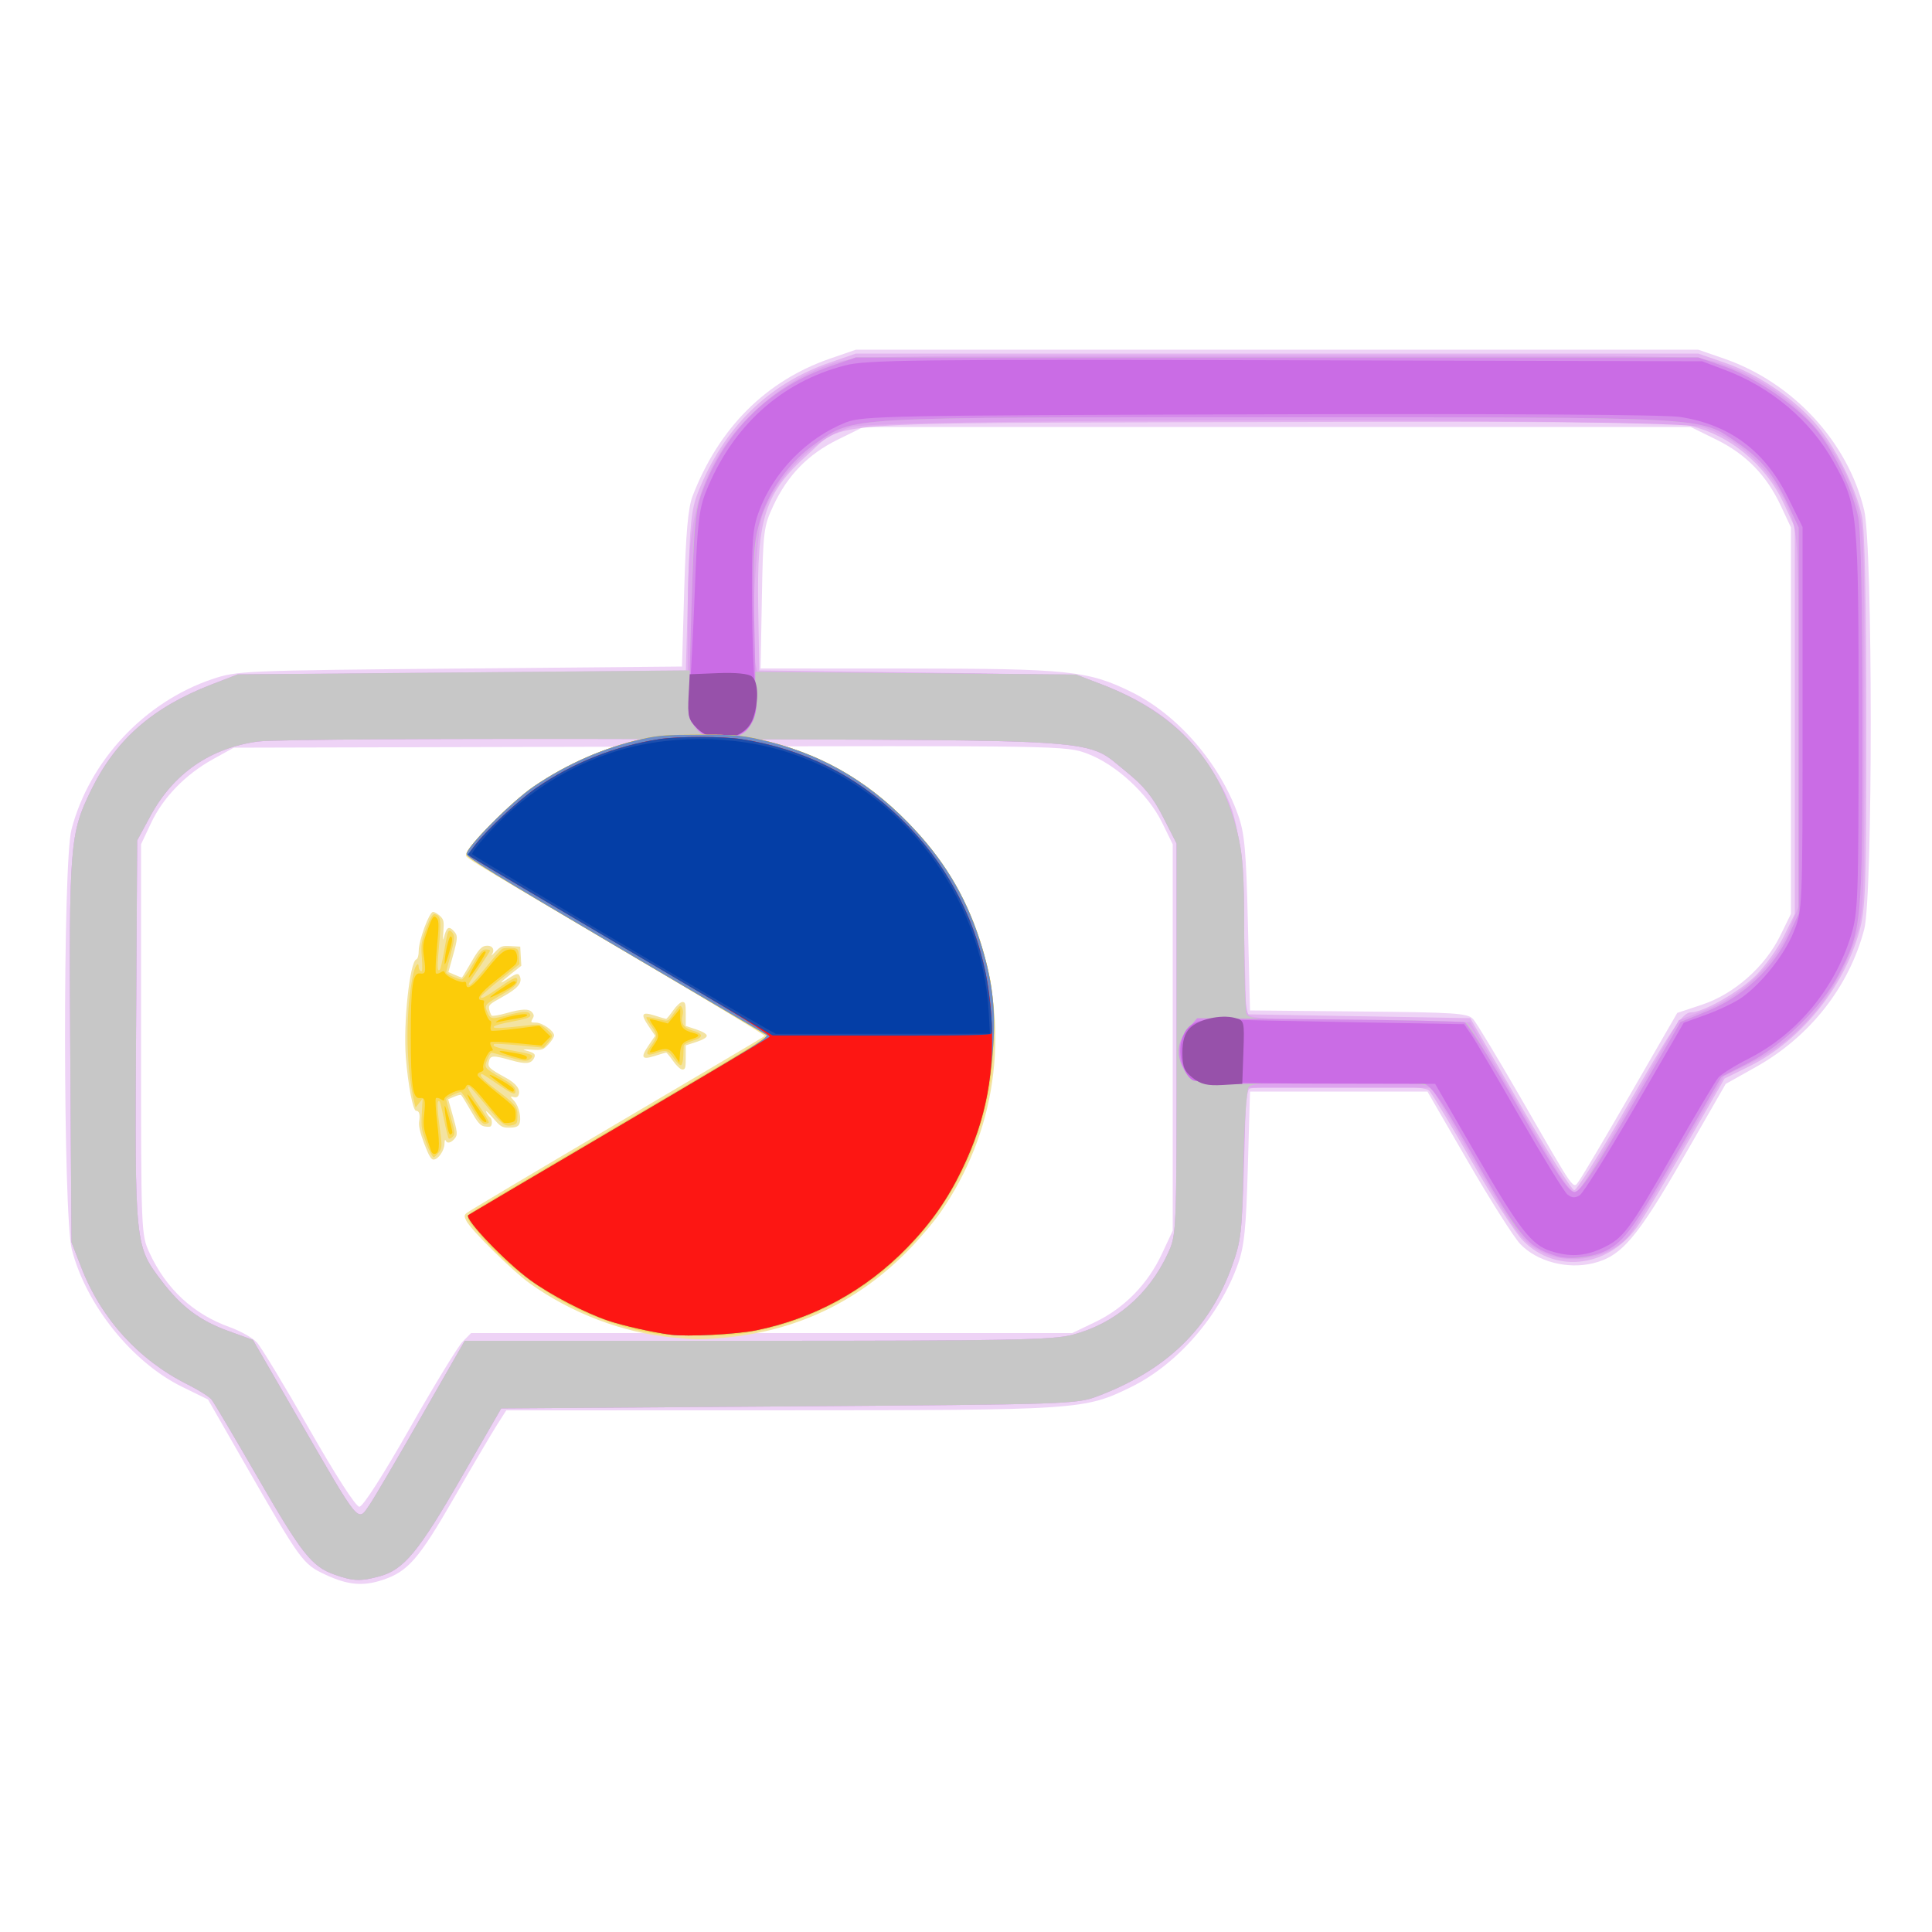 <?xml version="1.0" encoding="UTF-8" standalone="no"?>
<!-- Created with Inkscape (http://www.inkscape.org/) -->

<svg
   xmlns:dc="http://purl.org/dc/elements/1.1/"
   xmlns:cc="http://creativecommons.org/ns#"
   xmlns:rdf="http://www.w3.org/1999/02/22-rdf-syntax-ns#"
   xmlns:svg="http://www.w3.org/2000/svg"
   xmlns="http://www.w3.org/2000/svg"
   xmlns:sodipodi="http://sodipodi.sourceforge.net/DTD/sodipodi-0.dtd"
   xmlns:inkscape="http://www.inkscape.org/namespaces/inkscape"
   version="1.1"
   id="svg176"
   width="500"
   height="500"
   viewBox="0 0 500 500"
   sodipodi:docname="tagalog-v.svg"
   inkscape:version="0.92.5 (2060ec1f9f, 2020-04-08)">
  <defs
     id="defs180" />
  <sodipodi:namedview
     pagecolor="#ffffff"
     bordercolor="#666666"
     borderopacity="1"
     objecttolerance="10"
     gridtolerance="10"
     guidetolerance="10"
     inkscape:pageopacity="0"
     inkscape:pageshadow="2"
     inkscape:window-width="1920"
     inkscape:window-height="1016"
     id="namedview178"
     showgrid="false"
     inkscape:zoom="0.838"
     inkscape:cx="-171.89621"
     inkscape:cy="225.99086"
     inkscape:window-x="0"
     inkscape:window-y="27"
     inkscape:window-maximized="1"
     inkscape:current-layer="svg176" />
  <g
     id="g186"
     transform="translate(-1.1740548e-5)">
    <path
       style="fill:#eed3f6"
       d="m 84.274,407.547 c -5.93,-2.761 -6.376,-3.376 -21.182,-29.202 l -9.261,-16.154 -6.666,-3.263 C 34.212,352.588 22.298,337.76 18.584,323.356 16.302,314.503 16.222,223.407 18.489,214.703 23.121,196.919 37.393,181.664 54.928,175.756 61.328,173.6 63.002,173.528 119,173.021 l 57.5,-0.521 0.579,-20 c 0.422,-14.58 1.003,-21.103 2.143,-24.071 6.781,-17.656 19.001,-29.886 35.588,-35.617 L 221.5,90.5 h 109 109 l 6.69,2.312 c 17.835,6.162 32.106,21.619 36.27,39.281 2.243,9.514 2.252,99.752 0.011,108.355 -3.877,14.885 -14.068,27.854 -28.041,35.685 l -7.817,4.381 -10.629,18.493 c -12.313,21.423 -16.341,26.159 -23.768,27.941 -6.653,1.596 -14.399,-0.452 -18.744,-4.955 -1.635,-1.694 -7.714,-11.273 -13.51,-21.287 L 369.424,282.5 H 346.462 323.5 l -0.557,19.5 c -0.455,15.947 -0.921,20.525 -2.553,25.127 -4.734,13.343 -15.655,25.932 -27.576,31.786 -12.173,5.978 -13.277,6.051 -91.05,6.07 L 131.028,365 l -2.396,3.75 c -1.318,2.062 -6.386,10.672 -11.264,19.132 -8.981,15.576 -11.801,18.815 -18.268,20.98 -5.133,1.719 -9.06,1.371 -14.827,-1.314 z m 21.725,-37.827 c 6.325,-11.121 12.492,-21.233 13.705,-22.47 l 2.205,-2.25 77.795,-7.9e-4 77.795,-7.9e-4 6,-2.883 c 7.481,-3.595 13.561,-9.821 17.199,-17.616 l 2.801,-6 v -50 -50 l -2.794,-5.69 c -3.608,-7.347 -11.921,-14.999 -19.293,-17.757 -5.549,-2.076 -6.188,-2.087 -113.247,-1.821 L 60.5,193.5 55.159,196.458 C 47.972,200.44 42.231,206.351 39.094,213 L 36.5,218.5 V 269 c 0,49.758 0.032,50.569 2.177,55.212 4.343,9.4 11.349,15.884 20.823,19.272 2.75,0.983 5.9,2.765 7,3.96 1.1,1.194 7.175,11.246 13.5,22.336 6.933,12.156 12.096,20.164 13,20.163 0.904,-9.5e-4 6.069,-8.035 12.999,-20.222 z m 316.134,-86.901 11.94,-20.681 6.477,-2.155 c 8.251,-2.746 16.222,-9.782 20.156,-17.793 L 463.5,236.5 v -50 -50 l -2.635,-5.62 c -3.707,-7.905 -8.995,-13.327 -16.701,-17.12 L 437.542,110.5 H 330.5 223.458 l -6.621,3.26 c -7.706,3.794 -12.995,9.215 -16.701,17.12 -2.494,5.319 -2.653,6.597 -2.965,23.87 l -0.329,18.25 37.829,0.017 c 41.869,0.019 46.888,0.543 58.144,6.07 11.912,5.849 22.813,18.409 27.588,31.786 1.703,4.771 2.092,9.049 2.553,28.127 l 0.544,22.5 28.109,0.265 c 25.207,0.238 28.269,0.444 29.661,2 0.853,0.954 6.351,10.06 12.218,20.235 14.702,25.501 13.508,23.823 15.264,21.45 0.793,-1.073 6.815,-11.256 13.382,-22.631 z"
       id="path200"
       inkscape:connector-curvature="0" />
    <path
       style="fill:#e3b3f0"
       d="M 86.578,407.515 C 80.656,405.405 78.084,402.14 66.474,382 60.609,371.825 55.319,362.902 54.718,362.172 c -0.601,-0.73 -3.371,-2.467 -6.155,-3.86 -12.646,-6.325 -22.332,-16.96 -27.475,-30.165 L 18.5,321.5 l -0.313,-49 c -0.345,-54.083 -0.134,-56.731 5.43,-68.102 6.378,-13.034 15.904,-21.371 31.141,-27.256 L 61.5,174.539 l 58,-0.52 58,-0.52 0.554,-20.5 c 0.477,-17.658 0.845,-21.227 2.652,-25.745 6.676,-16.688 18.137,-27.926 34.104,-33.443 L 221.5,91.5 h 109 109 l 6.766,2.337 c 8.472,2.926 17.279,8.752 23.219,15.358 5.247,5.836 10.817,16.873 12.418,24.604 0.707,3.413 1.097,22.281 1.097,53.022 0,43.062 -0.178,48.363 -1.818,54.28 -4.054,14.619 -15.283,28.378 -28.45,34.86 l -6.396,3.149 -9.336,16.195 c -5.135,8.907 -10.817,18.465 -12.628,21.239 -7.408,11.35 -21.498,13.433 -30.28,4.476 -1.975,-2.015 -7.953,-11.281 -13.285,-20.591 -5.331,-9.311 -10.259,-17.491 -10.95,-18.178 -0.93,-0.925 -6.986,-1.246 -23.306,-1.235 -12.127,0.008 -22.569,0.346 -23.203,0.75 -0.781,0.498 -1.277,6.865 -1.539,19.735 -0.353,17.396 -0.605,19.609 -2.985,26.216 -5.814,16.139 -16.9,26.869 -34.736,33.618 -5.455,2.064 -7.341,2.126 -79.98,2.64 l -74.393,0.526 -10.375,18 c -11.005,19.094 -14.813,23.705 -20.995,25.421 -4.946,1.373 -6.967,1.304 -11.767,-0.407 z M 95.759,389.25 c 1.042,-1.512 6.984,-11.637 13.204,-22.5 L 120.272,347 H 195.926 c 65.103,0 76.484,-0.216 81.604,-1.55 10.962,-2.855 19.782,-10.365 24.701,-21.03 2.264,-4.909 2.269,-5.032 2.269,-55.521 v -50.601 l -3.5,-6.861 c -2.627,-5.15 -4.994,-8.063 -9.491,-11.682 -10.833,-8.719 -2.83,-8.139 -117.009,-8.48 -58.909,-0.176 -103.822,0.087 -107.771,0.632 -12.364,1.705 -21.839,8.272 -27.802,19.271 L 35.5,217.5 35.214,266.931 c -0.32,55.342 -0.307,55.473 6.627,64.582 5.085,6.68 9.88,10.275 17.276,12.954 l 6.336,2.294 11.524,19.928 c 16.565,28.647 15.484,27.348 18.782,22.561 z m 324.208,-101 c 12.788,-22.24 15.484,-26.25 17.646,-26.25 3.204,0 12.563,-5.334 16.808,-9.579 2.445,-2.445 5.713,-7.027 7.262,-10.183 L 464.5,236.5 v -50 -50 l -2.824,-6.11 c -4.785,-10.354 -14.395,-18.151 -25.112,-20.376 -3.449,-0.716 -38.761,-0.97 -109.082,-0.786 -117.703,0.309 -108.69,-0.341 -118.583,8.553 -10.951,9.846 -13.06,16.386 -12.675,39.313 L 196.5,173.5 l 41,0.544 c 40.849,0.542 41.024,0.554 47.62,3.079 13.08,5.007 21.389,11.32 27.842,21.152 7.24,11.032 8.319,16.05 8.969,41.725 l 0.57,22.5 29,0.5 29,0.5 12.859,22.25 c 7.073,12.238 13.398,22.25 14.055,22.25 0.658,0 6.306,-8.887 12.552,-19.75 z"
       id="path198"
       inkscape:connector-curvature="0" />
    <path
       style="fill:#dea5ee"
       d="M 86.578,407.515 C 80.656,405.405 78.084,402.14 66.474,382 60.609,371.825 55.319,362.902 54.718,362.172 c -0.601,-0.73 -3.371,-2.467 -6.155,-3.86 -12.646,-6.325 -22.332,-16.96 -27.475,-30.165 L 18.5,321.5 l -0.313,-49 c -0.345,-54.083 -0.134,-56.731 5.43,-68.102 6.376,-13.032 15.893,-21.362 31.141,-27.26 L 61.5,174.531 l 58.25,-0.324 58.25,-0.324 0.017,-16.191 c 0.02,-18.539 1.429,-27.054 6.026,-36.415 6.03,-12.28 18.862,-23.313 31.74,-27.291 C 222.027,92.057 225.304,92 330.637,92 c 107.071,0 108.504,0.026 114.645,2.075 16.802,5.607 29.754,18.699 35.003,35.383 2.163,6.874 2.215,8.222 2.215,56.542 0,45.21 -0.159,50.02 -1.839,55.5 -4.611,15.046 -14.708,27.382 -27.494,33.59 l -7.024,3.41 -11.127,19.186 c -6.12,10.552 -12.079,20.396 -13.243,21.876 -4.688,5.96 -15.516,8.141 -22.563,4.545 -5.342,-2.727 -6.481,-4.256 -18.171,-24.409 L 370.483,281.5 H 346.491 322.5 l -0.545,19.5 c -0.494,17.678 -0.787,20.174 -3.138,26.716 -5.796,16.129 -16.891,26.868 -34.73,33.618 -5.455,2.064 -7.341,2.126 -79.98,2.64 l -74.393,0.526 -10.375,18 c -11.005,19.094 -14.813,23.705 -20.995,25.421 -4.946,1.373 -6.967,1.304 -11.767,-0.407 z M 95.759,389.25 c 1.042,-1.512 6.984,-11.637 13.204,-22.5 L 120.272,347 H 195.926 c 65.103,0 76.484,-0.216 81.604,-1.55 10.962,-2.855 19.782,-10.365 24.701,-21.03 2.264,-4.909 2.269,-5.032 2.269,-55.521 v -50.601 l -3.5,-6.86 c -2.627,-5.15 -4.994,-8.063 -9.491,-11.682 -10.833,-8.719 -2.83,-8.139 -117.009,-8.48 -58.909,-0.176 -103.822,0.087 -107.771,0.632 -12.364,1.705 -21.839,8.272 -27.802,19.271 L 35.5,217.5 35.214,266.931 c -0.32,55.342 -0.307,55.473 6.627,64.582 5.085,6.68 9.88,10.275 17.276,12.954 l 6.336,2.294 11.524,19.928 c 16.565,28.647 15.484,27.348 18.782,22.561 z M 422.215,285.419 434.5,264.024 l 7,-2.686 c 9.228,-3.54 18.061,-12.066 21.588,-20.838 l 2.412,-6 V 187 c 0,-43.146 -0.166,-48.004 -1.81,-53 -3.549,-10.784 -13.024,-20.413 -23.121,-23.495 -7.461,-2.278 -212.649,-2.264 -220.322,0.014 -9.318,2.767 -19.125,12.496 -22.902,22.72 -1.674,4.532 -3.168,33.346 -1.975,38.1 l 0.629,2.506 41.25,0.366 41.25,0.366 6.62,2.54 c 18.936,7.265 30.295,19.452 34.895,37.44 1.651,6.455 1.985,11.084 1.985,27.48 0,15.209 0.305,19.971 1.333,20.824 0.886,0.735 10.694,1.196 29.249,1.372 l 27.916,0.266 12.001,20.648 c 13.741,23.642 14.225,24.326 16.099,22.771 0.733,-0.608 6.861,-10.733 13.617,-22.5 z"
       id="path196"
       inkscape:connector-curvature="0" />
    <path
       style="fill:#c7c7c7"
       d="M 86.578,407.515 C 80.656,405.405 78.084,402.14 66.474,382 60.609,371.825 55.319,362.902 54.718,362.172 c -0.601,-0.73 -3.371,-2.467 -6.155,-3.86 -12.646,-6.325 -22.332,-16.96 -27.475,-30.165 L 18.5,321.5 l -0.313,-49 c -0.345,-54.083 -0.134,-56.731 5.43,-68.102 6.377,-13.034 15.902,-21.37 31.141,-27.256 L 61.5,174.538 120,174.019 178.5,173.5 179.059,153 c 0.494,-18.114 0.822,-21.168 2.816,-26.236 6.14,-15.6 17.52,-26.623 33.016,-31.98 L 221.5,92.5 h 109 109 l 6.673,2.306 c 8.343,2.883 19.588,10.691 24.318,16.886 4.614,6.043 8.995,15.353 10.404,22.107 0.717,3.44 1.105,22.05 1.105,53.04 0,52.601 -0.124,53.9 -6.254,65.579 -4.349,8.286 -14.52,18.206 -23.246,22.672 l -7,3.583 -11.227,19.413 c -6.175,10.677 -12.776,20.849 -14.67,22.603 -8.637,8.002 -21.472,5.949 -28.278,-4.523 -1.668,-2.567 -6.748,-11.192 -11.288,-19.167 -4.54,-7.975 -8.967,-15.062 -9.838,-15.75 -1.159,-0.915 -7.531,-1.25 -23.769,-1.25 -16.533,0 -22.449,0.318 -23.216,1.25 -0.594,0.721 -1.191,9.295 -1.411,20.25 -0.35,17.402 -0.6,19.607 -2.981,26.216 -5.814,16.139 -16.9,26.869 -34.736,33.618 -5.455,2.064 -7.341,2.126 -79.98,2.64 l -74.393,0.526 -10.375,18 c -11.005,19.094 -14.813,23.705 -20.995,25.421 -4.946,1.373 -6.967,1.304 -11.767,-0.407 z M 95.759,389.25 c 1.042,-1.512 6.984,-11.637 13.204,-22.5 L 120.272,347 H 195.926 c 65.103,0 76.484,-0.216 81.604,-1.55 10.962,-2.855 19.782,-10.365 24.701,-21.03 2.264,-4.909 2.269,-5.032 2.269,-55.521 v -50.601 l -3.5,-6.86 c -2.627,-5.15 -4.994,-8.063 -9.491,-11.682 -10.833,-8.719 -2.83,-8.139 -117.009,-8.48 -58.909,-0.176 -103.822,0.087 -107.771,0.632 -12.364,1.705 -21.839,8.272 -27.802,19.271 L 35.5,217.5 35.214,266.931 c -0.32,55.342 -0.307,55.473 6.627,64.582 5.085,6.68 9.88,10.275 17.276,12.954 l 6.336,2.294 11.524,19.928 c 16.565,28.647 15.484,27.348 18.782,22.561 z M 422.154,286.495 434.902,264.5 l 7.176,-2.918 c 8.94,-3.635 16.806,-10.959 20.701,-19.274 L 465.5,236.5 v -50 -50 l -2.688,-5.735 c -3.697,-7.888 -7.022,-11.982 -13.116,-16.147 C 439.676,107.768 443.852,108 330.5,108 c -113.432,0 -109.167,-0.238 -119.259,6.661 -6.655,4.55 -11.95,11.731 -14.361,19.475 C 195.354,139.042 195,143.343 195,157.012 v 16.834 l 41.75,0.365 41.75,0.365 6.62,2.541 c 18.939,7.269 30.295,19.453 34.895,37.441 1.643,6.424 1.985,11.083 1.985,27.021 0,10.592 0.273,19.97 0.607,20.84 0.533,1.389 3.975,1.584 28.25,1.597 15.204,0.008 28.133,0.346 28.732,0.75 0.599,0.404 6.394,9.96 12.877,21.235 13.43,23.356 13.317,23.188 15.394,22.788 0.849,-0.164 7.281,-10.195 14.293,-22.293 z"
       id="path194"
       inkscape:connector-curvature="0" />
    <path
       style="fill:#d58cea"
       d="m 402.843,325.069 c -7.846,-2.5 -9.148,-4.111 -23.282,-28.821 -6.937,-12.128 -9.253,-15.384 -11.304,-15.899 -1.419,-0.356 -15.006,-0.4 -30.192,-0.097 -29.045,0.579 -29.527,0.52 -31.9,-3.937 -1.819,-3.414 -1.379,-6.954 1.243,-10.002 l 2.406,-2.798 33.844,0.296 c 18.614,0.163 34.519,0.504 35.344,0.757 0.825,0.253 7.125,10.241 14,22.195 9.551,16.608 12.96,21.735 14.45,21.735 1.488,0 4.972,-5.215 14.701,-22 l 12.751,-22 7.176,-2.918 c 8.94,-3.635 16.806,-10.959 20.701,-19.274 L 465.5,236.5 v -50 -50 l -2.688,-5.735 c -3.697,-7.888 -7.022,-11.982 -13.116,-16.147 C 439.676,107.768 443.852,108 330.5,108 c -113.501,0 -109.159,-0.244 -119.313,6.698 -6.933,4.74 -12.509,12.621 -14.727,20.813 -1.512,5.585 -1.68,9.44 -1.21,27.734 0.614,23.885 0.232,25.78 -5.588,27.701 -4.093,1.351 -7.89,0.16 -10.063,-3.157 -1.3,-1.983 -1.396,-5.939 -0.7,-28.795 0.725,-23.801 1.032,-27.079 3.021,-32.231 5.976,-15.483 17.453,-26.615 32.972,-31.98 L 221.5,92.5 h 109 109 l 6.673,2.306 c 8.343,2.883 19.588,10.691 24.318,16.886 4.614,6.043 8.995,15.353 10.404,22.107 0.717,3.44 1.105,22.05 1.105,53.04 0,52.601 -0.124,53.9 -6.254,65.579 -4.349,8.286 -14.52,18.206 -23.246,22.672 l -7,3.583 -11.152,19.245 c -11.518,19.877 -13.991,23.306 -18.493,25.649 -3.522,1.833 -9.727,2.549 -13.012,1.503 z"
       id="path192"
       inkscape:connector-curvature="0" />
    <path
       style="fill:#ca6ce5"
       d="m 401.317,323.772 c -5.008,-1.61 -8.081,-5.588 -19.361,-25.066 l -10.544,-18.206 -30.456,-0.06 c -16.751,-0.033 -31.212,-0.407 -32.136,-0.83 -2.243,-1.028 -3.889,-6.016 -3.17,-9.608 0.957,-4.783 3.627,-6.408 10.138,-6.171 3.142,0.115 18.629,0.438 34.416,0.719 l 28.703,0.51 1.874,2.72 c 1.031,1.496 6.7,11.121 12.598,21.39 5.898,10.268 11.413,19.242 12.256,19.942 1.104,0.916 1.998,0.979 3.192,0.226 0.912,-0.575 7.344,-10.857 14.293,-22.849 l 12.634,-21.803 5.958,-2.157 c 3.277,-1.187 7.352,-3.15 9.056,-4.363 5.232,-3.726 11.052,-11.09 13.449,-17.018 2.271,-5.617 2.283,-5.913 2.283,-55.199 v -49.552 l -3.772,-7.632 C 456.772,116.714 447.653,109.899 434.82,107.909 430.903,107.302 389.533,107.041 326,107.223 c -95.35,0.274 -102.814,0.418 -107,2.067 -10.139,3.994 -18.792,12.834 -22.598,23.087 -1.628,4.384 -1.886,7.719 -1.794,23.123 0.059,9.9 0.444,19.917 0.856,22.26 1.461,8.314 -1.705,13.24 -8.509,13.24 -2.998,0 -4.703,-0.657 -6.584,-2.538 -2.368,-2.368 -2.497,-2.988 -1.921,-9.25 0.34,-3.692 0.959,-15.712 1.377,-26.712 0.64,-16.85 1.092,-20.826 2.868,-25.245 6.825,-16.977 19.422,-28.41 36.016,-32.688 5.542,-1.429 17.83,-1.573 114,-1.334 L 440.5,93.5 l 5.961,2.248 c 11.982,4.52 22.064,13.06 28.037,23.752 6.351,11.367 6.502,12.931 6.502,67.289 0,45.874 -0.125,49.406 -1.964,55.356 -4.265,13.803 -13.989,25.486 -26.494,31.834 -3.558,1.806 -7.086,4.012 -7.84,4.903 -0.753,0.89 -6.003,9.719 -11.667,19.619 -11.583,20.249 -12.914,22.015 -18.536,24.61 -4.396,2.029 -8.319,2.226 -13.183,0.662 z"
       id="path190"
       inkscape:connector-curvature="0" />
    <path
       style="fill:#9751aa"
       d="M 308.693,278.973 C 306.493,277.243 306,276.043 306,272.427 c 0,-3.052 0.604,-5.032 1.944,-6.372 2.263,-2.263 7.935,-3.554 11.589,-2.637 2.502,0.628 2.541,0.784 2.257,8.86 L 321.5,280.5 l -5.057,0.296 c -3.938,0.23 -5.653,-0.173 -7.75,-1.823 z M 180.405,188.496 c -2.186,-2.186 -2.466,-3.234 -2.205,-8.25 L 178.5,174.5 l 7.343,-0.296 c 4.552,-0.183 7.877,0.148 8.75,0.872 1.693,1.405 1.825,6.427 0.285,10.845 -1.918,5.502 -10.091,6.955 -14.473,2.574 z"
       id="path188"
       inkscape:connector-curvature="0" />
  </g>
  <g
     id="g314"
     transform="matrix(0.564,0,0,0.627,36.584,109.038)">
    <path
       style="fill:#f3e3a1;stroke-width:0.806"
       d="m 244.271,378.213 c -23.183,-1.911 -46.954,-10.009 -66.387,-22.616 -7.728,-5.013 -26.661,-21.845 -28.738,-25.549 -1.046,-1.865 -1.046,-2.287 0,-3.213 0.662,-0.586 31.606,-17.161 68.765,-36.833 37.158,-19.672 67.833,-36.003 68.167,-36.291 0.333,-0.288 -29.125,-16.284 -65.463,-35.547 -79.013,-41.885 -71.524,-37.726 -71.524,-39.722 0,-2.662 21.635,-22.027 31.017,-27.763 15.344,-9.381 32.38,-16.074 49.848,-19.584 7.235,-1.454 11.169,-1.716 26.141,-1.741 15.358,-0.026 18.799,0.202 26.754,1.773 27.429,5.417 49.267,16.351 68.979,34.539 16.193,14.94 26.308,29.98 33.098,49.213 13.585,38.476 7,78.85 -18.199,111.592 -3.083,4.006 -9.788,11.116 -14.9,15.801 -23.201,21.262 -51.428,33.288 -84.463,35.985 -10.604,0.866 -12.074,0.863 -23.095,-0.045 z M 129.795,298.152 c -1.888,-4.506 -2.619,-7.359 -2.331,-9.099 0.502,-3.03 0.049,-4.47 -1.408,-4.47 -1.423,0 -3.686,-10.633 -4.696,-22.075 -1.229,-13.91 1.781,-39.351 4.781,-40.414 0.691,-0.245 1.129,-1.628 1.129,-3.569 0,-4.233 4.828,-16.024 6.562,-16.024 0.717,0 2.166,0.748 3.22,1.661 1.692,1.466 1.872,2.216 1.537,6.388 -0.296,3.683 -0.217,4.156 0.355,2.139 1.081,-3.809 2.117,-4.433 4.188,-2.522 2.203,2.033 2.183,2.843 -0.262,10.751 l -1.984,6.414 2.946,1.136 c 1.62,0.625 3.072,1.136 3.226,1.136 0.154,0 1.81,-2.416 3.679,-5.37 4.15,-6.556 5.435,-7.794 8.091,-7.794 2.475,0 3.45,1.828 1.965,3.688 -0.59,0.74 0.159,0.196 1.666,-1.209 2.492,-2.324 3.129,-2.534 7.064,-2.323 l 4.325,0.231 0.249,3.943 0.249,3.943 -4.655,3.314 c -5.467,3.891 -6.011,4.709 -1.315,1.974 3.876,-2.257 4.694,-2.376 5.359,-0.777 1.088,2.615 -1.07,4.884 -7.836,8.238 -6.223,3.086 -6.755,3.534 -6.289,5.306 0.28,1.065 0.782,2.195 1.116,2.512 0.334,0.317 3.323,-0.119 6.644,-0.968 7.285,-1.863 10.524,-1.949 11.99,-0.319 0.867,0.964 0.887,1.54 0.096,2.71 -0.91,1.344 -0.759,1.486 1.575,1.486 2.951,0 8.344,3.414 8.344,5.282 0,0.674 -1.169,2.339 -2.598,3.7 -2.46,2.342 -2.872,2.458 -7.763,2.182 -3.775,-0.213 -4.468,-0.12 -2.574,0.344 4.022,0.985 4.668,1.543 3.707,3.2 -1.355,2.337 -3.782,2.528 -10.494,0.829 -8.353,-2.114 -9.493,-2.063 -10.179,0.458 -0.644,2.367 -0.004,2.933 7.545,6.662 5.024,2.482 7.054,4.879 6.091,7.194 -0.362,0.871 -1.125,1.158 -2.318,0.87 -1.676,-0.405 -1.658,-0.311 0.324,1.654 2.287,2.267 3.472,7.556 2.173,9.698 -0.544,0.896 -1.9,1.29 -4.442,1.29 -3.359,0 -3.981,-0.334 -7.569,-4.065 -2.15,-2.236 -3.504,-3.301 -3.008,-2.366 0.496,0.935 1.277,1.913 1.736,2.175 0.978,0.558 1.121,3.227 0.201,3.752 -0.349,0.199 -1.659,0.181 -2.912,-0.04 -1.779,-0.314 -3.127,-1.739 -6.159,-6.51 -2.135,-3.36 -4.133,-6.252 -4.44,-6.427 -0.307,-0.175 -1.763,0.149 -3.235,0.72 l -2.677,1.038 1.668,5.281 c 2.729,8.636 2.812,9.429 1.163,11.109 -1.708,1.742 -3.419,1.979 -4.04,0.56 -0.233,-0.532 -0.453,0.118 -0.49,1.444 -0.078,2.843 -2.913,6.493 -5.043,6.493 -1.103,0 -2.222,-1.729 -4.248,-6.565 z m 114.223,-34.089 c -1.492,-1.917 -2.939,-3.485 -3.216,-3.485 -0.277,0 -2.524,0.588 -4.995,1.306 -6.202,1.804 -6.927,0.808 -3.09,-4.248 l 3.056,-4.027 -3.056,-4.027 c -3.836,-5.056 -3.112,-6.052 3.09,-4.248 2.47,0.718 4.718,1.306 4.995,1.306 0.277,0 1.724,-1.568 3.216,-3.485 1.517,-1.949 3.389,-3.485 4.248,-3.485 1.328,0 1.536,0.669 1.536,4.942 v 4.942 l 4.826,1.446 c 3.033,0.909 4.826,1.878 4.826,2.608 0,0.734 -1.775,1.68 -4.826,2.571 l -4.826,1.409 v 4.979 c 0,4.309 -0.207,4.979 -1.536,4.979 -0.859,0 -2.731,-1.535 -4.248,-3.485 z"
       id="path328"
       inkscape:connector-curvature="0" />
    <path
       style="fill:#f7d95e;stroke-width:0.806"
       d="m 239.311,376.973 c -31.568,-3.775 -62.586,-18.962 -83.526,-40.895 -7.319,-7.666 -7.339,-7.721 -3.564,-9.987 1.74,-1.045 19.215,-10.398 38.833,-20.786 106.441,-56.359 96.95,-51.109 94.804,-52.436 -1.063,-0.658 -32.177,-17.229 -69.14,-36.825 -54.779,-29.041 -67.257,-35.952 -67.477,-37.373 -0.412,-2.666 20.579,-21.701 30.867,-27.992 15.344,-9.381 32.38,-16.074 49.848,-19.584 7.235,-1.454 11.169,-1.716 26.141,-1.741 15.358,-0.026 18.799,0.202 26.754,1.773 27.429,5.417 49.267,16.351 68.979,34.539 19.848,18.313 31.725,38.64 37.515,64.204 2.398,10.588 2.325,31.429 -0.157,44.731 -9.662,51.781 -53.818,92.557 -109.792,101.387 -7.237,1.142 -13.077,1.488 -23.592,1.401 -7.686,-0.064 -15.107,-0.252 -16.492,-0.417 z m -108.514,-78.991 c -2.222,-5.364 -2.46,-6.737 -2.119,-12.237 l 0.383,-6.195 -1.622,1.856 -1.622,1.856 -0.943,-3.792 c -3.654,-14.702 -3.667,-36.953 -0.03,-51.608 0.85,-3.424 2.424,-5.088 2.424,-2.562 0,0.614 0.437,1.365 0.97,1.669 0.718,0.409 0.841,-1.026 0.472,-5.525 -0.453,-5.521 -0.265,-6.637 2.046,-12.166 1.821,-4.357 2.914,-6.02 3.844,-5.851 2.795,0.508 3.117,2.522 2.027,12.665 -0.982,9.134 -0.897,11.383 0.384,10.201 0.281,-0.26 1.044,-3.192 1.695,-6.517 1.722,-8.793 1.94,-9.53 2.816,-9.53 0.437,0 1.173,0.653 1.636,1.451 0.615,1.061 0.287,3.301 -1.219,8.324 -1.133,3.78 -2.065,7.13 -2.071,7.443 -0.012,0.654 5.53,2.914 7.146,2.914 0.592,0 2.848,-2.788 5.013,-6.195 3.189,-5.02 4.319,-6.195 5.955,-6.195 1.11,0 2.018,0.208 2.018,0.463 0,0.255 -2.016,3.129 -4.48,6.388 -5.622,7.436 -5.883,7.861 -4.826,7.861 0.476,0 3.75,-3.223 7.277,-7.163 3.526,-3.94 6.943,-7.445 7.592,-7.79 0.649,-0.345 2.59,-0.519 4.313,-0.387 3.026,0.231 3.141,0.349 3.387,3.459 l 0.254,3.219 -8.857,6.379 c -4.871,3.508 -8.857,6.714 -8.857,7.124 0,1.117 1.87,0.255 8.772,-4.042 6.965,-4.337 8.254,-4.693 7.862,-2.175 -0.189,1.214 -2.026,2.642 -6.225,4.84 -8.522,4.46 -8.83,4.75 -7.684,7.242 1.6,3.48 1.908,3.534 9.715,1.677 7.532,-1.792 10.221,-1.726 10.221,0.251 0,0.745 -2.533,1.478 -8.393,2.428 -4.616,0.748 -8.393,1.723 -8.393,2.165 0,0.78 2.6,0.675 16.392,-0.661 4.669,-0.452 5.271,-0.327 7.763,1.607 3.23,2.508 3.269,2.813 0.715,5.553 l -1.987,2.131 -11.124,-0.961 c -6.118,-0.529 -11.33,-0.771 -11.581,-0.539 -0.907,0.837 0.677,1.384 7.118,2.458 9.53,1.588 10.329,1.79 10.329,2.598 0,0.403 -0.708,1.082 -1.573,1.509 -1.15,0.568 -3.577,0.265 -9.022,-1.125 -4.097,-1.046 -7.727,-1.906 -8.067,-1.911 -0.34,-0.005 -1.198,1.272 -1.908,2.838 -1.548,3.419 -1.525,3.445 6.544,7.627 4.272,2.214 6.131,3.64 6.321,4.849 0.39,2.49 -0.894,2.15 -7.65,-2.022 -8.181,-5.053 -8.145,-5.036 -8.145,-3.817 0,0.582 2.546,2.78 5.658,4.885 10.302,6.969 11.127,7.832 11.127,11.637 0,2.94 -0.269,3.452 -2.032,3.86 -3.665,0.849 -4.939,0.028 -12.112,-7.801 -3.9,-4.257 -7.412,-7.856 -7.804,-7.998 -1.712,-0.62 -0.374,1.847 4.232,7.803 2.72,3.516 4.775,6.655 4.566,6.974 -0.208,0.319 -1.086,0.581 -1.951,0.581 -1.076,0 -2.933,-2.078 -5.882,-6.582 -2.37,-3.62 -4.615,-6.582 -4.989,-6.582 -1.352,0 -6.76,2.358 -6.76,2.948 0,0.332 0.969,3.689 2.154,7.46 1.942,6.18 2.026,6.974 0.859,8.051 -0.712,0.657 -1.538,0.971 -1.835,0.697 -0.297,-0.274 -1.255,-3.713 -2.128,-7.642 -0.873,-3.929 -1.772,-7.314 -1.998,-7.522 -1.296,-1.196 -1.335,1.629 -0.136,9.733 1.279,8.641 1.271,9.217 -0.143,11.006 -0.821,1.038 -1.906,2.014 -2.412,2.17 -0.506,0.156 -2.046,-2.436 -3.423,-5.759 z m 113.567,-35.056 c -2.478,-3.299 -3.628,-3.634 -7.828,-2.283 -4.789,1.54 -5.616,0.708 -2.755,-2.774 3.158,-3.843 3.163,-4.667 0.055,-8.457 -1.37,-1.67 -2.305,-3.207 -2.08,-3.416 0.226,-0.208 2.537,0.092 5.136,0.667 4.64,1.027 4.752,1.012 6.24,-0.843 4.051,-5.052 4.065,-5.063 4.94,-3.831 0.451,0.635 0.606,1.942 0.345,2.904 -0.983,3.613 0.296,5.466 4.536,6.57 5.099,1.329 5.097,2.847 -0.004,4.219 -2.193,0.59 -4.03,1.498 -4.084,2.017 -0.054,0.519 -0.148,2.48 -0.21,4.357 -0.062,1.877 -0.525,3.543 -1.029,3.702 -0.504,0.159 -1.972,-1.115 -3.261,-2.832 z"
       id="path326"
       inkscape:connector-curvature="0" />
    <path
       style="fill:#fccc09;stroke-width:0.806"
       d="m 243.088,377.025 c -8.131,-0.932 -21.95,-3.715 -28.81,-5.801 -10.706,-3.256 -26.352,-10.585 -35.804,-16.77 -11.408,-7.466 -30.305,-25.251 -28.476,-26.801 0.193,-0.164 31.454,-16.774 69.469,-36.912 64.974,-34.42 69,-36.675 67.141,-37.617 -1.087,-0.551 -32.379,-17.136 -69.538,-36.856 -55.055,-29.217 -67.611,-36.176 -67.83,-37.597 -0.412,-2.666 20.579,-21.701 30.867,-27.992 15.344,-9.381 32.38,-16.074 49.848,-19.584 7.235,-1.454 11.169,-1.716 26.141,-1.741 15.358,-0.026 18.799,0.202 26.754,1.773 27.429,5.417 49.267,16.351 68.979,34.539 15.876,14.648 26.028,29.579 32.79,48.223 5.821,16.049 7.619,29.037 6.198,44.753 -1.882,20.811 -5.717,34.252 -14.361,50.333 -6.595,12.268 -14.336,22.165 -25.123,32.118 -19.134,17.655 -42.696,29.249 -69.329,34.116 -8.857,1.619 -31.44,2.672 -38.917,1.814 z M 132.896,301.039 c -0.244,-0.745 -1.181,-3.272 -2.081,-5.614 -1.308,-3.405 -1.519,-5.269 -1.047,-9.292 0.704,-6.007 0.386,-7.107 -1.967,-6.808 -3.264,0.415 -4.171,-5.178 -4.171,-25.715 0,-20.601 0.903,-26.131 4.2,-25.71 2.581,0.329 2.813,-0.461 1.894,-6.45 -0.751,-4.895 -0.635,-5.797 1.423,-11.002 2.495,-6.311 3.014,-6.905 4.545,-5.203 0.853,0.948 0.846,3.21 -0.033,11.618 -0.601,5.742 -0.828,10.684 -0.506,10.981 0.322,0.297 1.291,0.135 2.152,-0.361 1.252,-0.721 1.662,-0.67 2.047,0.255 0.6,1.443 7.082,4.19 8.61,3.65 0.657,-0.233 1.129,0.12 1.129,0.845 0,3.031 3.386,0.863 9.538,-6.107 6.271,-7.104 8.533,-8.612 12.007,-8.005 1.926,0.337 2.543,4.639 0.883,6.16 -0.639,0.586 -4.612,3.504 -8.828,6.486 -7.216,5.102 -9.591,8.131 -6.376,8.131 0.866,0 1.172,0.424 0.856,1.185 -0.574,1.38 1.812,7.333 2.938,7.333 0.42,0 0.537,0.833 0.261,1.851 -0.277,1.018 -0.189,2.031 0.195,2.25 0.384,0.219 5.521,-0.15 11.415,-0.82 l 10.716,-1.218 2.518,2.226 2.518,2.226 -2.028,1.871 -2.028,1.871 -11.43,-0.987 c -6.286,-0.543 -11.693,-0.744 -12.015,-0.448 -0.322,0.297 -0.124,1.221 0.439,2.053 0.827,1.222 0.805,1.513 -0.114,1.513 -1.414,0 -4.295,5.703 -3.657,7.238 0.293,0.704 -0.173,1.282 -1.24,1.539 -0.94,0.227 -1.546,0.871 -1.347,1.431 0.199,0.561 4.205,3.765 8.901,7.121 8.134,5.813 8.539,6.239 8.539,9.008 0,2.54 -0.285,2.957 -2.255,3.305 -1.24,0.219 -2.682,0.247 -3.203,0.062 -0.522,-0.185 -4.064,-3.808 -7.871,-8.051 -6.808,-7.587 -8.676,-8.858 -9.634,-6.554 -0.266,0.639 -1.237,1.162 -2.159,1.162 -2.476,0 -7.608,2.452 -7.608,3.635 0,0.823 -0.323,0.839 -1.64,0.08 -0.902,-0.52 -1.916,-0.691 -2.254,-0.379 -0.337,0.311 -0.041,5.002 0.658,10.424 1.274,9.881 0.956,12.569 -1.484,12.569 -0.528,0 -1.159,-0.61 -1.403,-1.355 z m 7.01,-12.231 c -0.567,-3.244 -0.868,-6.049 -0.667,-6.234 0.301,-0.278 3.128,8.566 3.458,10.818 0.054,0.373 -0.319,0.821 -0.83,0.996 -0.577,0.198 -1.319,-1.914 -1.96,-5.58 z m 15.267,-1.707 c -2.838,-3.813 -6.306,-9.705 -5.413,-9.195 0.98,0.559 8.562,10.196 8.562,10.883 0,1.151 -1.725,0.227 -3.149,-1.687 z m 9.863,-13.465 c -6.91,-4.599 -6.968,-5.093 -0.21,-1.777 3.347,1.642 6.085,3.434 6.085,3.984 0,1.476 -0.787,1.18 -5.875,-2.206 z m 79.73,-11.741 c -2.254,-3.065 -3.824,-3.444 -8.31,-2.001 -1.477,0.475 -2.851,0.712 -3.053,0.525 -0.202,-0.186 0.573,-1.514 1.721,-2.95 2.614,-3.269 2.614,-4.45 0,-7.719 -1.149,-1.436 -1.955,-2.735 -1.791,-2.886 0.163,-0.151 2.09,0.168 4.281,0.709 l 3.984,0.983 2.831,-3.088 2.831,-3.088 0.013,3.66 c 0.013,3.951 1.348,5.36 6.097,6.438 3.179,0.721 2.891,1.498 -0.95,2.56 -4.17,1.153 -4.96,2.091 -5.287,6.284 l -0.268,3.425 z m -74.586,0.176 c -6.532,-1.736 -7.713,-2.591 -2.612,-1.89 6.847,0.94 9.301,1.55 9.323,2.315 0.033,1.168 -0.95,1.106 -6.71,-0.425 z M 163.335,247.506 c 2.305,-1.462 12.674,-3.441 13.592,-2.595 0.582,0.537 -1.119,1.083 -5.308,1.704 -3.39,0.503 -6.919,1.085 -7.842,1.294 -1.337,0.303 -1.427,0.221 -0.442,-0.404 z m -3.335,-9.733 c 0,-0.592 9.892,-6.621 10.864,-6.621 2.407,0 0.292,1.805 -4.99,4.259 -3.231,1.501 -5.875,2.564 -5.875,2.362 z m -7.546,-12.622 c 3.019,-5.005 4.731,-6.921 5.529,-6.184 0.532,0.491 -6.866,10.637 -7.757,10.637 -0.252,0 0.751,-2.004 2.228,-4.453 z m -13.32,-1.355 c -0.078,-3.224 2.017,-11.533 2.822,-11.194 1.067,0.449 0.795,2.289 -1.193,8.097 -0.875,2.555 -1.608,3.949 -1.628,3.097 z"
       id="path324"
       inkscape:connector-curvature="0" />
    <path
       style="fill:#6f8dc8;stroke-width:0.806"
       d="m 243.088,377.025 c -8.131,-0.932 -21.95,-3.715 -28.81,-5.801 -10.706,-3.256 -26.352,-10.585 -35.804,-16.77 -11.408,-7.466 -30.305,-25.251 -28.476,-26.801 0.193,-0.164 31.454,-16.774 69.469,-36.912 64.974,-34.42 69,-36.675 67.141,-37.617 -1.087,-0.551 -32.379,-17.136 -69.538,-36.856 -55.055,-29.217 -67.611,-36.176 -67.83,-37.597 -0.412,-2.666 20.579,-21.701 30.867,-27.992 15.344,-9.381 32.38,-16.074 49.848,-19.584 7.235,-1.454 11.169,-1.716 26.141,-1.741 15.358,-0.026 18.799,0.202 26.754,1.773 27.429,5.417 49.267,16.351 68.979,34.539 15.876,14.648 26.028,29.579 32.79,48.223 5.821,16.049 7.619,29.037 6.198,44.753 -1.882,20.811 -5.717,34.252 -14.361,50.333 -6.595,12.268 -14.336,22.165 -25.123,32.118 -19.134,17.655 -42.696,29.249 -69.329,34.116 -8.857,1.619 -31.44,2.672 -38.917,1.814 z"
       id="path322"
       inkscape:connector-curvature="0" />
    <path
       style="fill:#fd1613;stroke-width:0.806"
       d="m 243.088,377.025 c -8.131,-0.932 -21.95,-3.715 -28.81,-5.801 -10.706,-3.256 -26.352,-10.585 -35.804,-16.77 -11.406,-7.465 -30.307,-25.253 -28.476,-26.8 0.193,-0.163 31.131,-16.584 68.751,-36.49 37.62,-19.907 68.881,-36.608 69.469,-37.114 0.841,-0.724 -13.513,-8.649 -67.368,-37.194 -37.64,-19.951 -69.029,-36.674 -69.752,-37.162 -1.148,-0.775 -0.898,-1.372 1.975,-4.72 5.525,-6.436 20.101,-18.677 28.166,-23.655 16.938,-10.453 36.076,-17.284 56.392,-20.128 8.643,-1.21 29.14,-1.208 37.767,0.003 28.374,3.983 52.761,14.956 73.286,32.978 24.267,21.307 38.58,48.898 41.176,79.371 2.081,24.429 -1.956,44.134 -13.405,65.433 -6.595,12.268 -14.336,22.165 -25.123,32.118 -19.134,17.655 -42.696,29.249 -69.329,34.116 -8.857,1.619 -31.44,2.672 -38.917,1.814 z"
       id="path320"
       inkscape:connector-curvature="0" />
    <path
       style="fill:#1c4ead;stroke-width:0.806"
       d="M 221.638,217.351 C 184.223,197.472 152.742,180.675 151.681,180.025 l -1.929,-1.182 3.306,-3.851 c 5.539,-6.452 20.107,-18.69 28.182,-23.673 16.938,-10.453 36.076,-17.284 56.392,-20.128 8.643,-1.21 29.14,-1.208 37.767,0.003 28.374,3.983 52.761,14.956 73.286,32.978 20.045,17.6 33.029,38.931 38.725,63.618 1.745,7.562 3.444,22.993 2.738,24.852 -0.289,0.761 -11.09,0.956 -50.424,0.91 l -50.056,-0.058 z"
       id="path318"
       inkscape:connector-curvature="0" />
    <path
       style="fill:#043ea6;stroke-width:0.806"
       d="m 286.66,250.594 c -13.119,-6.529 -134.629,-71.315 -134.838,-71.892 -0.464,-1.284 10.755,-12.517 18.478,-18.502 13.78,-10.678 27.805,-17.978 44.356,-23.088 25.625,-7.912 57.324,-7.944 83.323,-0.086 50.996,15.413 87.869,58.868 90.856,107.073 l 0.538,8.688 -49.084,0.034 -49.084,0.034 z"
       id="path316"
       inkscape:connector-curvature="0" />
  </g>
</svg>
